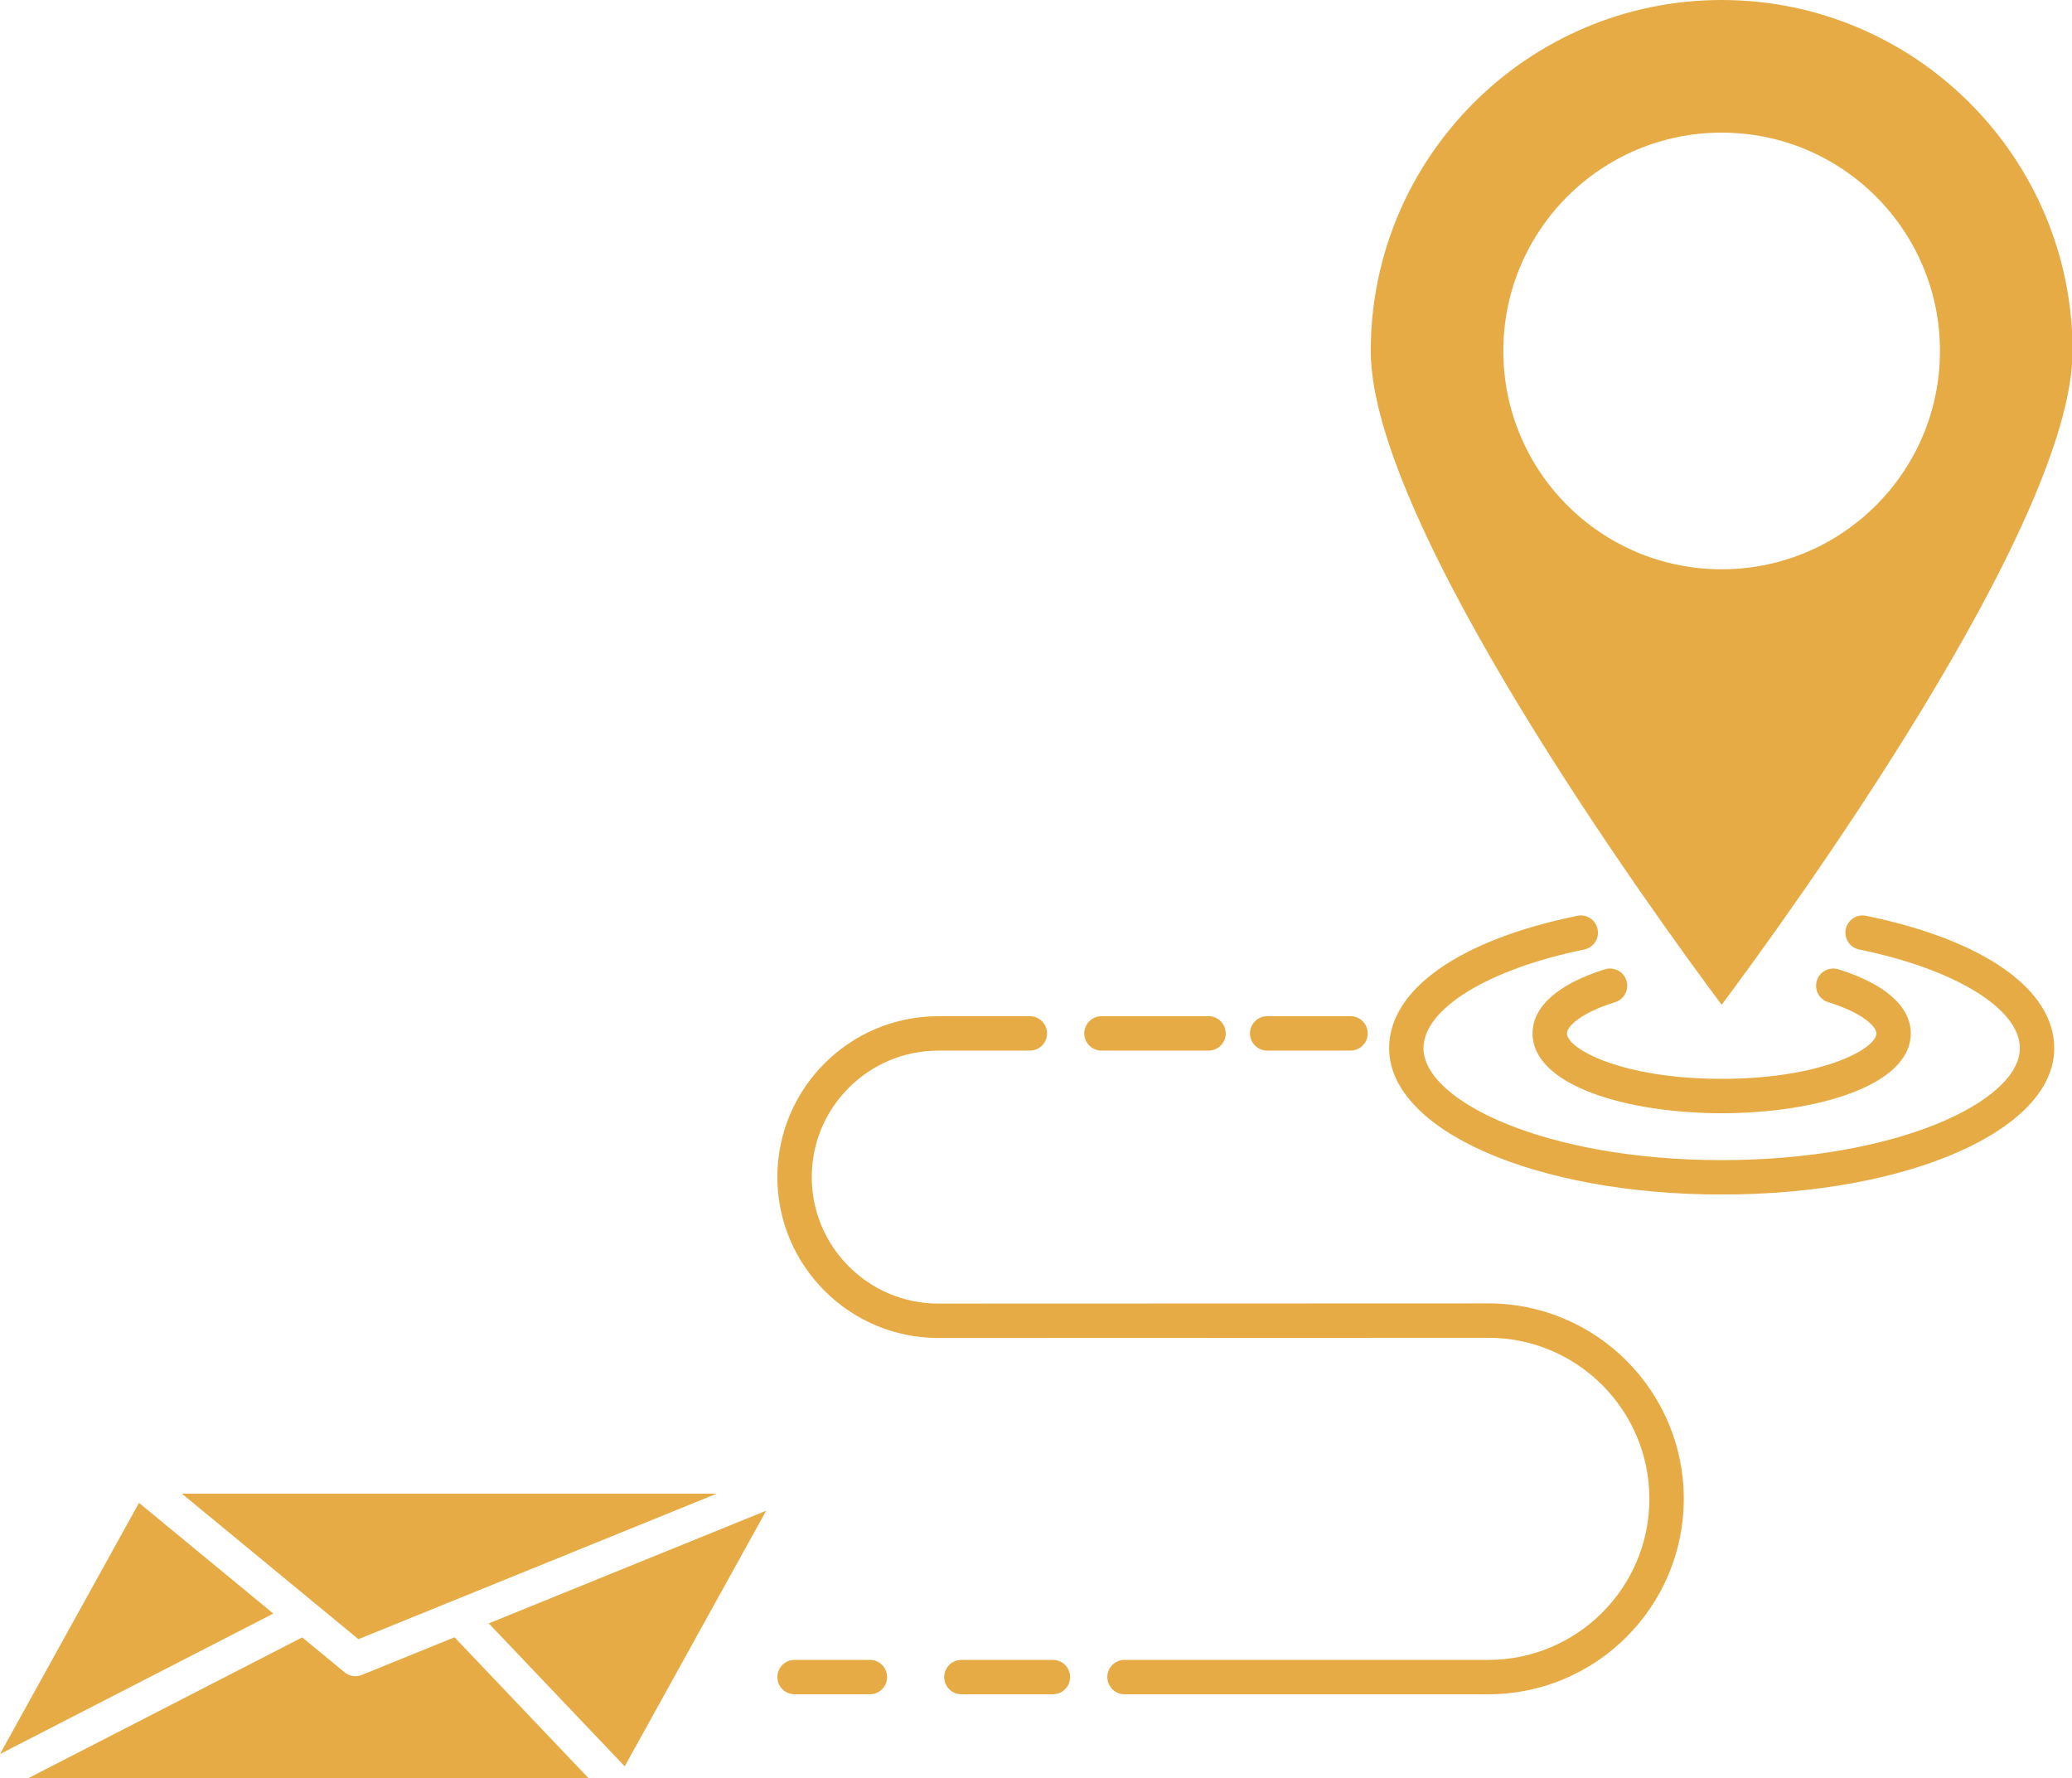 <?xml version="1.0" encoding="UTF-8" standalone="no"?><svg xmlns="http://www.w3.org/2000/svg" xmlns:xlink="http://www.w3.org/1999/xlink" fill="#e6ab44" height="103.4" preserveAspectRatio="xMidYMid meet" version="1" viewBox="0.0 0.0 120.5 103.4" width="120.5" zoomAndPan="magnify"><g id="change1_1"><path d="M50.59,96.521h-4.381c-0.552,0-1,0.447-1,1s0.448,1,1,1h4.381c0.552,0,1-0.447,1-1S51.143,96.521,50.59,96.521z" fill="inherit"/><path d="M61.234,96.521h-5.322c-0.552,0-1,0.447-1,1s0.448,1,1,1h5.322c0.552,0,1-0.447,1-1S61.787,96.521,61.234,96.521z" fill="inherit"/><path d="M86.557,75.791l-31.994,0.011c-4.055,0-7.354-3.3-7.354-7.355s3.299-7.354,7.354-7.354h5.33c0.552,0,1-0.447,1-1 s-0.448-1-1-1h-5.33c-5.158,0-9.354,4.196-9.354,9.354s4.196,9.355,9.355,9.355l31.994-0.011c5.164,0,9.365,4.201,9.365,9.365 s-4.201,9.365-9.365,9.365h-21.16c-0.552,0-1,0.447-1,1s0.448,1,1,1h21.16c6.267,0,11.365-5.099,11.365-11.365 S92.824,75.791,86.557,75.791z" fill="inherit"/><path d="M64.058,61.091h6.227c0.552,0,1-0.447,1-1s-0.448-1-1-1h-6.227c-0.552,0-1,0.447-1,1S63.505,61.091,64.058,61.091z" fill="inherit"/><path d="M73.695,61.091h4.847c0.552,0,1-0.447,1-1s-0.448-1-1-1h-4.847c-0.552,0-1,0.447-1,1S73.143,61.091,73.695,61.091z" fill="inherit"/><path d="M8.084 87.39L0 101.996 15.895 93.828z" fill="inherit"/><path d="M18.347 93.258L20.845 95.317 26.333 93.088 26.334 93.088 41.683 86.854 10.576 86.854 18.343 93.254z" fill="inherit"/><path d="M21.046,97.394c-0.122,0.049-0.25,0.073-0.376,0.073c-0.228,0-0.454-0.078-0.636-0.229l-2.458-2.025l-15.908,8.175h32.547 l-7.782-8.182L21.046,97.394z" fill="inherit"/><path d="M36.331 102.711L44.559 87.845 28.424 94.398z" fill="inherit"/><path d="M120.533,20.408C120.533,9.155,111.378,0,100.126,0S79.718,9.155,79.718,20.408c0,10.08,16.555,32.856,20.408,38.02 C103.979,53.264,120.533,30.487,120.533,20.408z M87.429,20.408c0-7.012,5.684-12.696,12.696-12.696 c7.012,0,12.696,5.684,12.696,12.696s-5.684,12.696-12.696,12.696C93.114,33.104,87.429,27.419,87.429,20.408z" fill="inherit"/><path d="M93.932,58.274c0.527-0.164,0.822-0.725,0.657-1.252c-0.165-0.528-0.724-0.82-1.252-0.658 c-2.714,0.845-4.209,2.168-4.209,3.726c0,3.049,5.533,4.644,10.998,4.644s10.998-1.595,10.998-4.644 c0-1.558-1.495-2.881-4.21-3.726c-0.527-0.162-1.088,0.13-1.252,0.658c-0.165,0.527,0.13,1.088,0.657,1.252 c2.058,0.64,2.805,1.437,2.805,1.815c0,0.897-3.176,2.644-8.998,2.644s-8.998-1.746-8.998-2.644 C91.128,59.71,91.874,58.914,93.932,58.274z" fill="inherit"/><path d="M108.522,53.253c-0.543-0.111-1.07,0.237-1.18,0.779c-0.111,0.541,0.238,1.069,0.779,1.18 c5.591,1.145,9.347,3.451,9.347,5.739c0,3.078-7.122,6.509-17.341,6.509s-17.341-3.431-17.341-6.509 c0-2.288,3.756-4.595,9.347-5.739c0.541-0.11,0.89-0.639,0.779-1.18c-0.111-0.542-0.637-0.891-1.18-0.779 c-6.854,1.402-10.945,4.28-10.945,7.698c0,4.771,8.496,8.509,19.341,8.509s19.341-3.737,19.341-8.509 C119.467,57.534,115.375,54.656,108.522,53.253z" fill="inherit"/></g></svg>